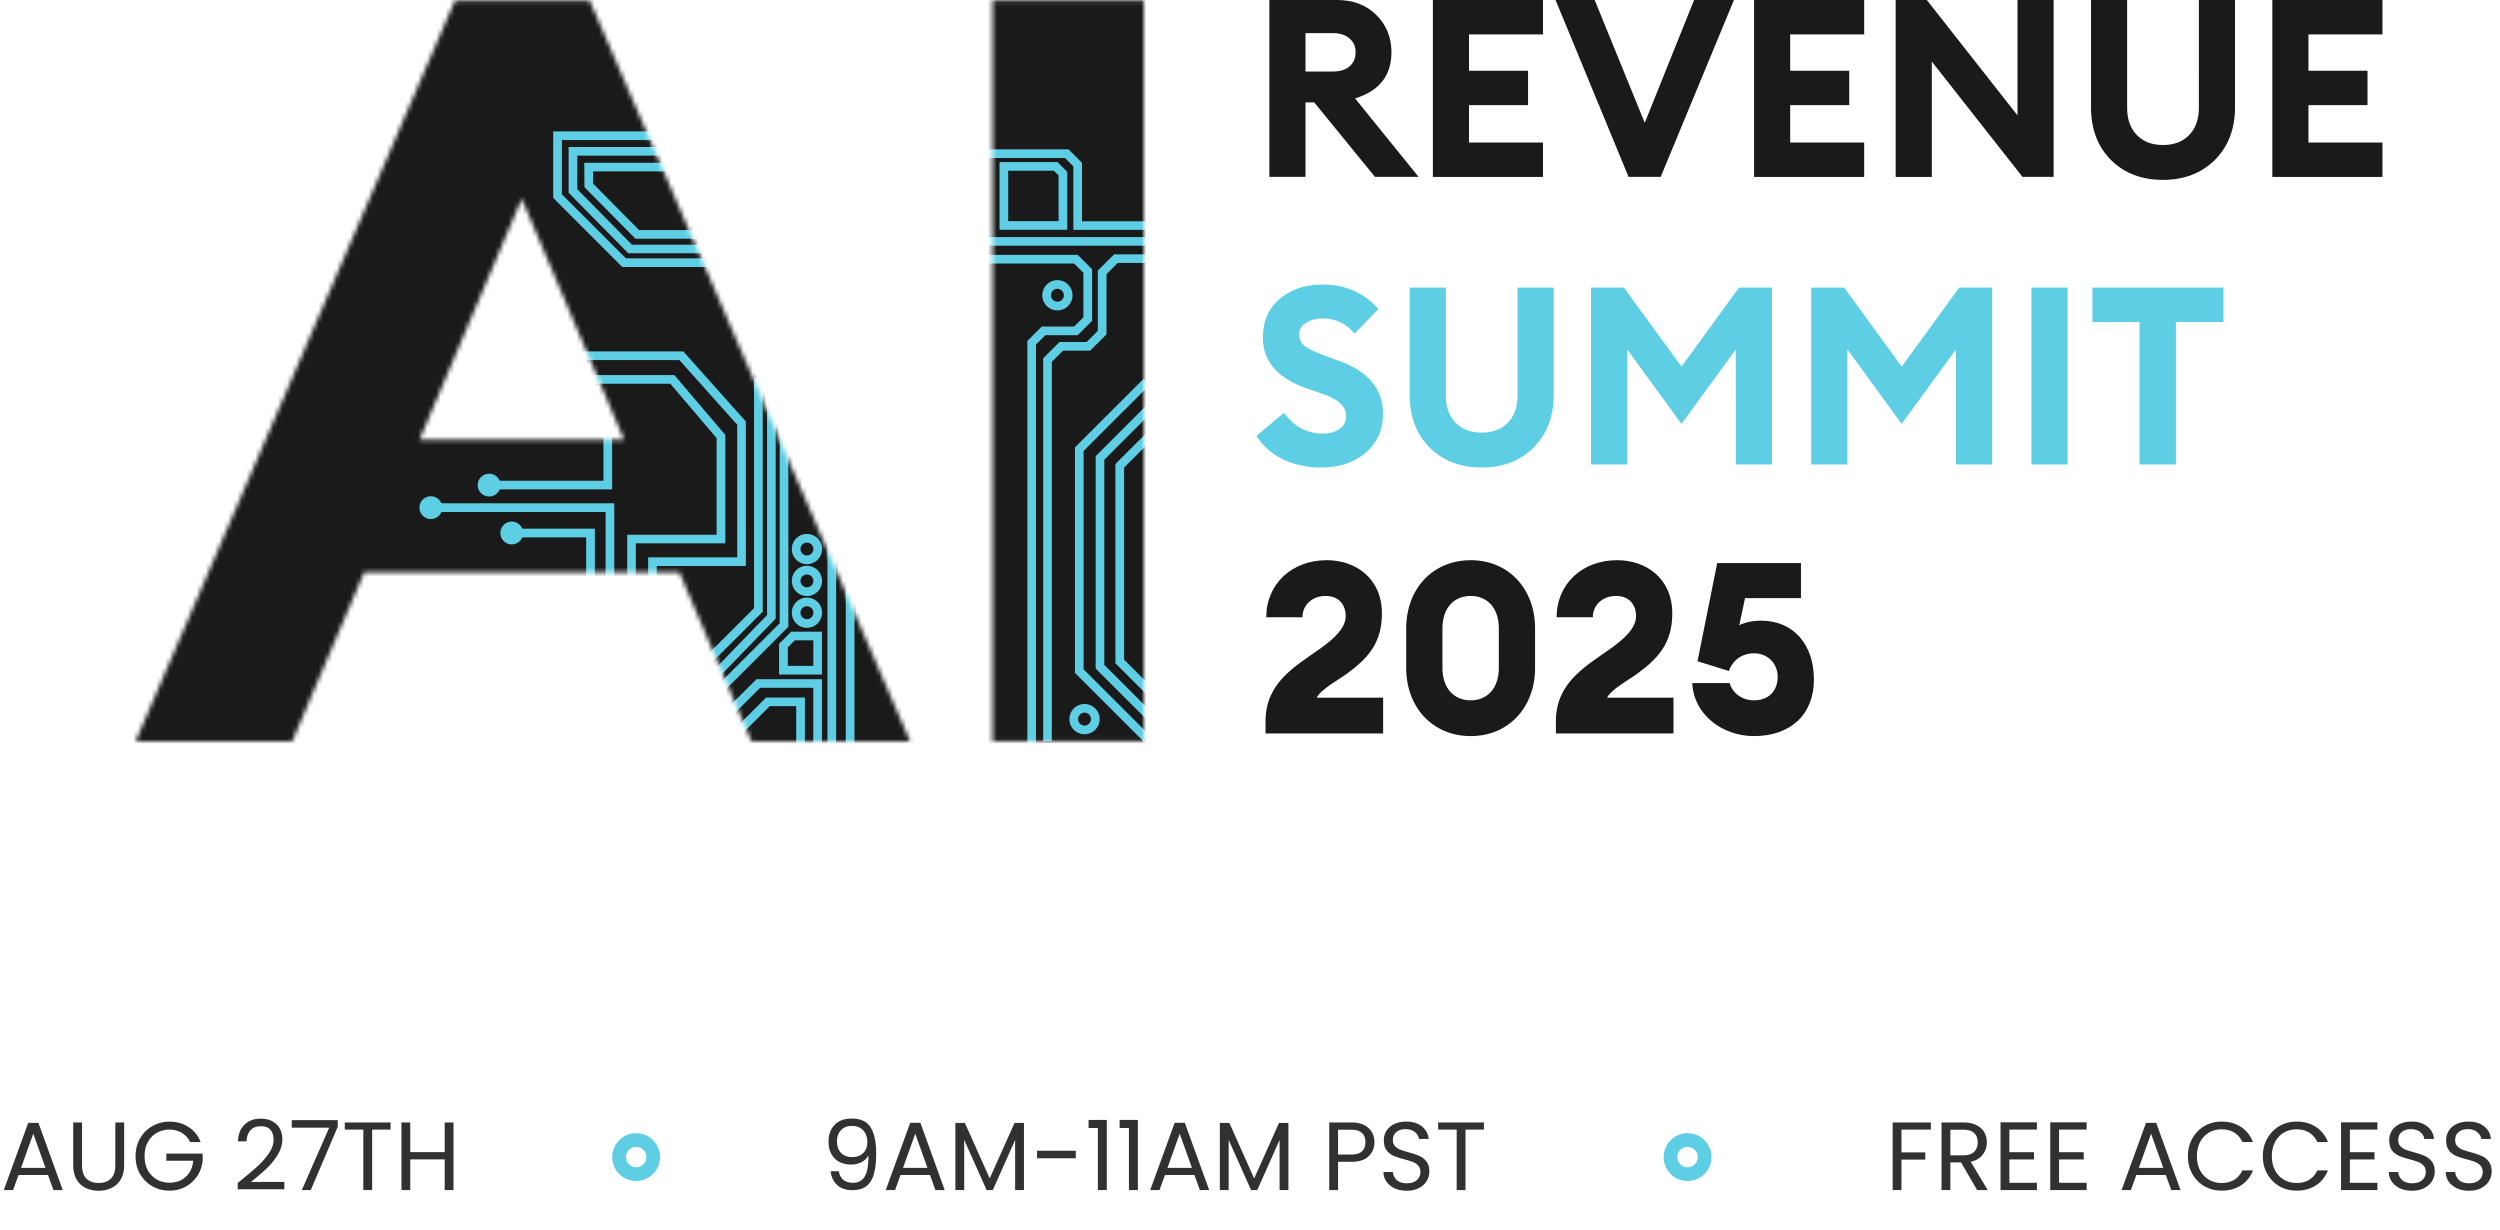 <svg width="553" height="272" fill="none" xmlns="http://www.w3.org/2000/svg"><path d="M10.622 259.914H4.1l-1.202 3.326H.838l5.407-14.869h2.253l5.385 14.869h-2.06l-1.201-3.326Zm-.558-1.587-2.703-7.553-2.704 7.553h5.407Zm8.085-10.041v9.461c0 1.33.322 2.317.965 2.961.658.644 1.567.966 2.725.966 1.144 0 2.038-.322 2.682-.966.658-.644.987-1.631.987-2.961v-9.461h1.952v9.44c0 1.244-.25 2.295-.75 3.154a4.718 4.718 0 0 1-2.039 1.888c-.844.415-1.795.622-2.853.622-1.059 0-2.017-.207-2.875-.622-.844-.415-1.516-1.044-2.017-1.888-.486-.859-.73-1.91-.73-3.154v-9.44h1.953Zm23.897 4.333c-.415-.872-1.016-1.544-1.803-2.016-.786-.487-1.702-.73-2.746-.73s-1.988.243-2.832.73c-.83.472-1.487 1.158-1.974 2.059-.472.887-.708 1.917-.708 3.09 0 1.173.236 2.203.708 3.089.487.887 1.145 1.574 1.974 2.06.844.472 1.788.708 2.832.708 1.46 0 2.66-.436 3.605-1.309.944-.872 1.494-2.052 1.652-3.54h-5.965v-1.587h8.046v1.501a7.488 7.488 0 0 1-1.159 3.39 7.283 7.283 0 0 1-2.596 2.425c-1.073.586-2.267.879-3.583.879-1.387 0-2.653-.321-3.797-.965a7.324 7.324 0 0 1-2.725-2.725c-.658-1.158-.987-2.467-.987-3.926s.329-2.768.987-3.926a7.126 7.126 0 0 1 2.725-2.725c1.144-.658 2.41-.987 3.797-.987 1.588 0 2.99.393 4.205 1.18 1.23.787 2.124 1.895 2.682 3.325h-2.338Zm10.532 9.055c1.817-1.459 3.24-2.654 4.27-3.583 1.03-.944 1.895-1.924 2.596-2.94.715-1.03 1.073-2.038 1.073-3.025 0-.93-.23-1.659-.687-2.188-.443-.544-1.166-.816-2.167-.816-.972 0-1.73.308-2.274.923-.53.601-.815 1.409-.858 2.424h-1.888c.057-1.602.543-2.839 1.459-3.711.915-.873 2.095-1.309 3.54-1.309 1.473 0 2.639.407 3.497 1.223.872.815 1.309 1.938 1.309 3.368 0 1.187-.358 2.346-1.073 3.476a15.298 15.298 0 0 1-2.403 2.961c-.901.844-2.053 1.831-3.454 2.961h7.38v1.63h-10.32v-1.394Zm22.125-12.423-5.965 13.989h-1.974l6.05-13.796h-8.28v-1.673h10.169v1.48Zm11.69-.965v1.587h-4.076v13.367h-1.952v-13.367h-4.098v-1.587h10.127Zm13.925 0v14.954h-1.952v-6.78h-7.617v6.78h-1.952v-14.954h1.952v6.565h7.617v-6.565h1.952ZM427.105 248.286v1.587h-6.501v5.042h5.278v1.588h-5.278v6.737h-1.952v-14.954h8.453Zm10.232 14.954-3.561-6.115h-2.36v6.115h-1.953v-14.954h4.828c1.13 0 2.081.193 2.853.579.787.386 1.373.908 1.76 1.566.386.658.579 1.409.579 2.253 0 1.03-.3 1.938-.901 2.725-.587.786-1.473 1.308-2.661 1.566l3.755 6.265h-2.339Zm-5.921-7.681h2.875c1.058 0 1.852-.258 2.381-.773.53-.529.794-1.23.794-2.102 0-.887-.264-1.574-.794-2.06-.515-.486-1.308-.729-2.381-.729h-2.875v5.664Zm13.053-5.686v4.999h5.45v1.609h-5.45v5.15h6.093v1.609h-8.045v-14.976h8.045v1.609h-6.093Zm11 0v4.999h5.45v1.609h-5.45v5.15h6.093v1.609h-8.045v-14.976h8.045v1.609h-6.093Zm23.607 10.041h-6.522l-1.202 3.326h-2.06l5.407-14.869h2.253l5.385 14.869h-2.06l-1.201-3.326Zm-.558-1.587-2.703-7.553-2.704 7.553h5.407Zm5.446-2.575c0-1.459.329-2.768.987-3.926a7.174 7.174 0 0 1 2.682-2.747c1.144-.658 2.41-.987 3.797-.987 1.631 0 3.054.394 4.27 1.18 1.216.787 2.102 1.903 2.66 3.347h-2.338c-.415-.901-1.016-1.594-1.803-2.081-.772-.486-1.702-.729-2.789-.729-1.044 0-1.981.243-2.81.729-.83.487-1.481 1.18-1.953 2.081-.472.887-.708 1.931-.708 3.133 0 1.187.236 2.231.708 3.132.472.887 1.123 1.574 1.953 2.06.829.486 1.766.73 2.81.73 1.087 0 2.017-.236 2.789-.708.787-.487 1.388-1.181 1.803-2.082h2.338c-.558 1.431-1.444 2.539-2.66 3.326-1.216.772-2.639 1.158-4.27 1.158-1.387 0-2.653-.321-3.797-.965a7.213 7.213 0 0 1-2.682-2.725c-.658-1.158-.987-2.467-.987-3.926Zm16.573 0c0-1.459.329-2.768.987-3.926a7.174 7.174 0 0 1 2.682-2.747c1.144-.658 2.41-.987 3.798-.987 1.63 0 3.053.394 4.269 1.18 1.216.787 2.103 1.903 2.661 3.347h-2.339c-.415-.901-1.016-1.594-1.802-2.081-.773-.486-1.702-.729-2.789-.729-1.045 0-1.981.243-2.811.729-.83.487-1.48 1.18-1.952 2.081-.473.887-.709 1.931-.709 3.133 0 1.187.236 2.231.709 3.132.472.887 1.122 1.574 1.952 2.06.83.486 1.766.73 2.811.73 1.087 0 2.016-.236 2.789-.708.786-.487 1.387-1.181 1.802-2.082h2.339c-.558 1.431-1.445 2.539-2.661 3.326-1.216.772-2.639 1.158-4.269 1.158-1.388 0-2.654-.321-3.798-.965a7.213 7.213 0 0 1-2.682-2.725c-.658-1.158-.987-2.467-.987-3.926Zm19.255-5.879v4.999h5.45v1.609h-5.45v5.15h6.093v1.609h-8.045v-14.976h8.045v1.609h-6.093Zm13.789 13.517c-.987 0-1.873-.172-2.66-.515-.772-.358-1.38-.844-1.824-1.459-.443-.629-.672-1.352-.686-2.167h2.081a2.8 2.8 0 0 0 .858 1.781c.515.472 1.259.708 2.231.708.93 0 1.66-.229 2.189-.687.543-.472.815-1.072.815-1.802 0-.572-.157-1.037-.472-1.394a3.016 3.016 0 0 0-1.18-.816c-.472-.186-1.109-.386-1.91-.601-.986-.257-1.78-.514-2.381-.772a3.956 3.956 0 0 1-1.523-1.201c-.415-.558-.623-1.302-.623-2.232 0-.815.208-1.537.623-2.167.414-.629.994-1.115 1.738-1.459.758-.343 1.623-.515 2.596-.515 1.401 0 2.546.351 3.432 1.052.902.701 1.409 1.63 1.524 2.789h-2.146c-.071-.572-.372-1.073-.901-1.502-.529-.443-1.23-.665-2.103-.665-.815 0-1.48.215-1.995.644-.515.414-.772 1.001-.772 1.759 0 .543.15.987.45 1.33.315.343.694.608 1.137.794.458.172 1.095.372 1.91.601.987.271 1.781.543 2.381.815a3.839 3.839 0 0 1 1.545 1.223c.429.543.644 1.287.644 2.231a3.94 3.94 0 0 1-.579 2.06c-.387.644-.959 1.166-1.717 1.566-.758.401-1.652.601-2.682.601Zm12.593 0c-.987 0-1.874-.172-2.661-.515-.772-.358-1.38-.844-1.824-1.459-.443-.629-.672-1.352-.686-2.167h2.081a2.81 2.81 0 0 0 .858 1.781c.515.472 1.259.708 2.232.708.929 0 1.659-.229 2.188-.687.544-.472.815-1.072.815-1.802 0-.572-.157-1.037-.472-1.394a3.008 3.008 0 0 0-1.18-.816c-.472-.186-1.108-.386-1.909-.601-.987-.257-1.781-.514-2.382-.772a3.956 3.956 0 0 1-1.523-1.201c-.415-.558-.622-1.302-.622-2.232 0-.815.207-1.537.622-2.167.415-.629.994-1.115 1.738-1.459.758-.343 1.623-.515 2.596-.515 1.402 0 2.546.351 3.433 1.052.901.701 1.409 1.63 1.523 2.789h-2.146c-.071-.572-.371-1.073-.901-1.502-.529-.443-1.23-.665-2.102-.665-.816 0-1.481.215-1.996.644-.514.414-.772 1.001-.772 1.759 0 .543.15.987.451 1.33.314.343.693.608 1.137.794.457.172 1.094.372 1.909.601.987.271 1.781.543 2.382.815a3.845 3.845 0 0 1 1.545 1.223c.429.543.643 1.287.643 2.231a3.94 3.94 0 0 1-.579 2.06c-.386.644-.958 1.166-1.717 1.566-.758.401-1.652.601-2.681.601ZM185.546 259.077c.143.816.472 1.445.987 1.889.53.443 1.238.665 2.124.665 1.188 0 2.06-.465 2.618-1.395.572-.93.844-2.496.815-4.699-.3.644-.801 1.152-1.502 1.524-.701.357-1.48.536-2.338.536-.959 0-1.817-.193-2.575-.579a4.377 4.377 0 0 1-1.759-1.738c-.429-.758-.644-1.674-.644-2.746 0-1.531.444-2.761 1.33-3.691.887-.944 2.146-1.416 3.776-1.416 2.003 0 3.405.651 4.206 1.953.815 1.301 1.223 3.239 1.223 5.814 0 1.802-.165 3.29-.494 4.463-.315 1.173-.858 2.067-1.63 2.682-.759.615-1.803.922-3.133.922-1.459 0-2.596-.393-3.411-1.18-.816-.787-1.28-1.788-1.395-3.004h1.802Zm3.026-3.132c.958 0 1.745-.293 2.36-.88.615-.6.922-1.409.922-2.424 0-1.073-.3-1.938-.901-2.596-.601-.658-1.445-.987-2.532-.987-1.001 0-1.802.315-2.403.944-.586.629-.879 1.459-.879 2.489 0 1.044.293 1.881.879 2.51.587.629 1.438.944 2.554.944Zm17.14 3.969h-6.523l-1.201 3.326h-2.06l5.407-14.869h2.253l5.385 14.869h-2.06l-1.201-3.326Zm-.558-1.587-2.704-7.553-2.703 7.553h5.407Zm21.344-9.934v14.847h-1.953v-11.071l-4.934 11.071h-1.373l-4.956-11.093v11.093h-1.953v-14.847h2.103l5.492 12.272 5.493-12.272h2.081Zm11.464 6.157v1.652h-8.561v-1.652h8.561Zm2.827-5.041v-1.781h4.034v15.512h-1.974v-13.731h-2.06Zm6.873 0v-1.781h4.033v15.512h-1.974v-13.731h-2.059Zm16.548 10.405h-6.522l-1.202 3.326h-2.059l5.406-14.869h2.253l5.385 14.869h-2.059l-1.202-3.326Zm-.558-1.587-2.703-7.553-2.703 7.553h5.406Zm21.344-9.934v14.847h-1.952v-11.071l-4.935 11.071h-1.373l-4.956-11.093v11.093h-1.952v-14.847h2.102l5.493 12.272 5.492-12.272h2.081Zm19.03 4.269c0 1.245-.429 2.282-1.288 3.111-.844.816-2.138 1.223-3.883 1.223h-2.875v6.244h-1.952v-14.954h4.827c1.688 0 2.968.407 3.84 1.223.887.815 1.331 1.866 1.331 3.153Zm-5.171 2.725c1.087 0 1.888-.236 2.403-.708.515-.472.772-1.144.772-2.017 0-1.845-1.058-2.767-3.175-2.767h-2.875v5.492h2.875Zm12.339 8.003c-.987 0-1.874-.172-2.661-.515-.772-.358-1.38-.844-1.823-1.459-.444-.629-.673-1.352-.687-2.167h2.081a2.81 2.81 0 0 0 .858 1.781c.515.472 1.259.708 2.232.708.93 0 1.659-.229 2.188-.687.544-.472.815-1.072.815-1.802 0-.572-.157-1.037-.472-1.394a3.008 3.008 0 0 0-1.18-.816c-.472-.186-1.108-.386-1.909-.601-.987-.257-1.781-.514-2.382-.772a3.956 3.956 0 0 1-1.523-1.201c-.415-.558-.622-1.302-.622-2.232 0-.815.207-1.537.622-2.167.415-.629.994-1.115 1.738-1.459.758-.343 1.623-.515 2.596-.515 1.402 0 2.546.351 3.433 1.052.901.701 1.409 1.63 1.523 2.789h-2.145c-.072-.572-.372-1.073-.901-1.502-.53-.443-1.231-.665-2.103-.665-.815 0-1.48.215-1.995.644-.515.414-.773 1.001-.773 1.759 0 .543.15.987.451 1.33.314.343.694.608 1.137.794.458.172 1.094.372 1.909.601.987.271 1.781.543 2.382.815a3.839 3.839 0 0 1 1.545 1.223c.429.543.643 1.287.643 2.231a3.94 3.94 0 0 1-.579 2.06c-.386.644-.958 1.166-1.716 1.566-.758.401-1.652.601-2.682.601Zm17.055-15.104v1.587h-4.077v13.367h-1.952v-13.367h-4.098v-1.587h10.127Z" fill="#313131"/><path d="M140.71 261.237a5.296 5.296 0 0 1-5.29-5.288 5.296 5.296 0 0 1 5.29-5.289 5.296 5.296 0 0 1 5.29 5.289 5.296 5.296 0 0 1-5.29 5.288Zm0-7.543a2.265 2.265 0 0 0-2.255 2.255 2.264 2.264 0 0 0 2.255 2.254 2.264 2.264 0 0 0 2.255-2.254 2.265 2.265 0 0 0-2.255-2.255ZM373.29 261.237a5.296 5.296 0 0 1-5.29-5.288 5.296 5.296 0 0 1 5.29-5.289 5.296 5.296 0 0 1 5.29 5.289 5.296 5.296 0 0 1-5.29 5.288Zm0-7.543a2.265 2.265 0 0 0-2.255 2.255 2.264 2.264 0 0 0 2.255 2.254 2.264 2.264 0 0 0 2.255-2.254 2.265 2.265 0 0 0-2.255-2.255Z" fill="#5DCEE3"/><mask id="a" style="mask-type:luminance" maskUnits="userSpaceOnUse" x="219" y="0" width="35" height="164"><path d="M219.537.103h33.475v163.871h-33.475V.103Z" fill="#fff"/></mask><g mask="url(#a)"><path d="M268.286-4.328h-53.445v201.796h53.445V-4.328Z" fill="#1A1A1A"/><path d="m252.966 164.024-15.188-15.183v-49.87l15.166-15.173 1.362 1.351-14.619 14.615v48.283l14.63 14.626-1.351 1.351Z" fill="#5DCEE3"/><path d="m254.577 160.092-12.217-12.213v-46.975l12.646-12.642 1.351 1.351-12.087 12.084v45.389l11.669 11.655-1.362 1.351Z" fill="#5DCEE3"/><path d="m254.474 154.457-7.744-7.742v-44.08l7.487-7.473 1.351 1.35-6.918 6.917v42.493l7.176 7.173-1.352 1.362ZM232.658 163.969h-1.909V79.251l3.604-3.602h6.006l2.478-2.477V59.854l3.604-3.602h8.805v1.908h-8.012l-2.477 2.488v13.317l-3.604 3.603h-6.006l-2.489 2.477v83.924ZM255.877 52.437H216.75v1.92h39.127v-1.92ZM255.566 50.846h-18.137V36.81l-1.866-1.866h-20.722v-1.908h21.515l2.982 2.98v12.921h16.228v1.909Z" fill="#5DCEE3"/><path d="M229.159 165.022h-1.909V75.415l3.185-3.185h7.154l2.06-2.059V60.35l-2.06-2.06h-23.103v-1.918h23.897l3.185 3.184v11.409l-3.185 3.184h-7.154l-2.07 2.06v88.813ZM236.078 50.828h-14.983v-14.98h12.827l2.156 2.156v12.824Zm-13.063-1.92h11.143v-10.11l-1.029-1.03h-10.114v11.14Z" fill="#5DCEE3"/><path d="M233.898 68.66a3.35 3.35 0 0 1-3.346-3.345 3.35 3.35 0 0 1 3.346-3.345 3.35 3.35 0 0 1 3.346 3.345 3.35 3.35 0 0 1-3.346 3.346Zm0-4.771c-.783 0-1.426.643-1.426 1.426 0 .783.643 1.426 1.426 1.426.783 0 1.427-.643 1.427-1.426 0-.783-.644-1.426-1.427-1.426ZM239.896 162.418a3.35 3.35 0 0 1-3.346-3.346 3.35 3.35 0 0 1 3.346-3.345 3.35 3.35 0 0 1 3.347 3.345 3.35 3.35 0 0 1-3.347 3.346Zm0-4.772c-.783 0-1.426.644-1.426 1.426 0 .783.643 1.427 1.426 1.427.783 0 1.427-.644 1.427-1.427 0-.782-.644-1.426-1.427-1.426Z" fill="#5DCEE3"/></g><mask id="b" style="mask-type:luminance" maskUnits="userSpaceOnUse" x="30" y="0" width="172" height="164"><path d="M100.649.104h29.785l70.875 163.871h-35.094l-15.928-37.39H80.56l-15.927 37.39H30L100.649.104Zm37.4 97.166-22.631-53.312-22.62 53.312h45.251Z" fill="#fff"/></mask><g mask="url(#b)"><path d="M209.127-8.56H24.219v184.855h184.908V-8.56Z" fill="#1A1A1A"/><path d="M184.955 119.865h-1.92v45.474h1.92v-45.474ZM189.006 119.865h-1.92v45.474h1.92v-45.474ZM159.225 149.596l-1.372-1.329 11.819-12.213v-47.35h1.909v48.132l-12.356 12.76Z" fill="#5DCEE3"/><path d="m160.401 152.632-1.362-1.352 13.428-13.424V90.013h1.92v48.636l-13.986 13.983Z" fill="#5DCEE3"/><path d="m156.196 147.817-1.351-1.351 11.948-11.945V83.718h1.92v51.596l-12.517 12.503ZM181.811 149.208h-9.481v-6.798l2.681-2.681h6.8v9.479Zm-7.561-1.919h5.652v-5.651h-4.086l-1.555 1.555v4.085l-.011.011ZM181.812 170.869h-1.92v-18.721h-11.766l-9.267 9.264-1.351-1.362 9.824-9.811h14.48v20.63Z" fill="#5DCEE3"/><path d="m178.137 170.473-2.016-2.005v-12.266h-5.856l-8.774 8.771-1.351-1.362 9.331-9.318h8.57v13.382l1.448 1.447-1.352 1.351ZM135.871 132.591h-1.909v-19.343H95.307v-1.92h40.564v21.263Z" fill="#5DCEE3"/><path d="M95.305 114.81a2.517 2.517 0 0 1-2.52-2.519 2.517 2.517 0 0 1 2.52-2.52 2.517 2.517 0 0 1 2.52 2.52 2.517 2.517 0 0 1-2.52 2.519ZM135.405 108.26h-27.211v-1.919h25.291V95.854h1.92v12.406Z" fill="#5DCEE3"/><path d="M108.192 104.788a2.517 2.517 0 0 0-2.52 2.52 2.516 2.516 0 0 0 2.52 2.519 2.516 2.516 0 0 0 2.521-2.519 2.517 2.517 0 0 0-2.521-2.52ZM131.584 127.821h-1.92v-8.953h-16.453v-1.92h18.373v10.873Z" fill="#5DCEE3"/><path d="M113.208 115.38a2.517 2.517 0 0 0-2.52 2.52 2.516 2.516 0 0 0 2.52 2.519 2.517 2.517 0 0 0 2.521-2.519 2.518 2.518 0 0 0-2.521-2.52ZM178.493 138.876a3.35 3.35 0 0 1-3.347-3.345 3.35 3.35 0 0 1 3.347-3.346 3.35 3.35 0 0 1 3.346 3.346 3.35 3.35 0 0 1-3.346 3.345Zm0-4.771c-.783 0-1.427.643-1.427 1.426 0 .782.644 1.426 1.427 1.426s1.426-.644 1.426-1.426c0-.783-.643-1.426-1.426-1.426ZM178.493 131.842a3.35 3.35 0 0 1-3.347-3.345 3.351 3.351 0 0 1 3.347-3.346 3.35 3.35 0 0 1 3.346 3.346 3.35 3.35 0 0 1-3.346 3.345Zm0-4.771c-.783 0-1.427.643-1.427 1.426 0 .783.644 1.426 1.427 1.426s1.426-.643 1.426-1.426c0-.783-.643-1.426-1.426-1.426ZM178.493 124.794a3.35 3.35 0 0 1-3.347-3.345 3.35 3.35 0 0 1 3.347-3.346 3.35 3.35 0 0 1 3.346 3.346 3.35 3.35 0 0 1-3.346 3.345Zm0-4.771c-.783 0-1.427.643-1.427 1.426 0 .782.644 1.426 1.427 1.426s1.426-.644 1.426-1.426c0-.783-.643-1.426-1.426-1.426ZM145.277 133.3h-1.909v-10.015h19.703V93.959l-12.795-14.314h-23.232v-1.92h24.09L164.98 93.23v31.974h-19.703v8.096Z" fill="#5DCEE3"/><path d="M140.643 129.247h-1.909v-10.969h19.788v-21.36l-10.243-12.03h-16.925v-1.92h17.816l11.272 13.243v23.975h-19.799v9.061ZM157.109 59.065h-19.456l-15.284-15.29V29.064h31.394v1.919h-29.474v11.998l14.158 14.165h18.662v1.92Z" fill="#5DCEE3"/><path d="M155.992 56.023h-17.021L125.778 42.64V32.519h23.833v1.92h-21.913v7.42l12.077 12.255h16.217v1.909Z" fill="#5DCEE3"/><path d="M154.362 52.802h-13.803l-11.273-11.387-.043-5.404h19.017v1.908h-17.086l.021 2.702 10.168 10.272h12.999v1.909Z" fill="#5DCEE3"/></g><path d="M502.64 39.13V0H527v7.606h-16.369v8.046h13.062v7.606h-13.062v8.267H527v7.606h-24.36ZM478.459 39.792c-4.74 0-8.579-1.47-11.519-4.409-2.939-2.94-4.409-6.834-4.409-11.684V0h7.992v23.81c0 2.571.716 4.592 2.149 6.062 1.433 1.47 3.362 2.204 5.787 2.204s4.354-.735 5.787-2.204c1.433-1.47 2.15-3.49 2.15-6.063V0h7.991v23.699c0 4.813-1.488 8.708-4.464 11.684-2.976 2.94-6.798 4.41-11.464 4.41ZM454.265 39.13h-6.889l-20.061-25.517v25.518h-7.992V0h6.889l20.062 25.518V0h7.991v39.13ZM387.998 39.13V0h24.36v7.606H395.99v8.046h13.062v7.606H395.99v8.267h16.368v7.606h-24.36ZM360.237 39.13 344.089 0h8.653l11.078 27.171L374.732 0h8.818l-16.203 39.13h-7.11ZM316.953 39.13V0h24.36v7.606h-16.368v8.046h13.062v7.606h-13.062v8.267h16.368v7.606h-24.36ZM280.785 39.13V0h14.991c3.564 0 6.448 1.102 8.653 3.307 2.241 2.204 3.362 4.96 3.362 8.267 0 5.144-2.682 8.542-8.047 10.196l14.054 17.36h-9.645l-13.447-16.478h-1.929V39.13h-7.992Zm7.992-23.312h6.062c1.543 0 2.756-.368 3.638-1.103.918-.771 1.378-1.818 1.378-3.141s-.46-2.352-1.378-3.086c-.882-.772-2.095-1.158-3.638-1.158h-6.062v8.488Z" fill="#1A1A1A"/><path d="M473.26 102.746V71.221h-10.416v-7.606h28.99v7.606h-10.527v31.525h-8.047ZM449.354 102.746v-39.13h7.992v39.13h-7.992ZM400.646 63.615h7.275l12.731 17.472 12.731-17.472h7.275v39.131h-7.991V77.284l-12.015 16.479-12.015-16.48v25.463h-7.991v-39.13ZM351.936 63.615h7.275l12.731 17.472 12.731-17.472h7.275v39.131h-7.991V77.284l-12.015 16.479-12.015-16.48v25.463h-7.991v-39.13ZM327.756 103.408c-4.74 0-8.579-1.47-11.519-4.41-2.939-2.939-4.409-6.834-4.409-11.684V63.616h7.992v23.809c0 2.572.716 4.593 2.149 6.062 1.433 1.47 3.362 2.205 5.787 2.205s4.354-.735 5.787-2.205c1.433-1.47 2.149-3.49 2.149-6.062v-23.81h7.992v23.7c0 4.813-1.488 8.707-4.464 11.684-2.976 2.939-6.798 4.409-11.464 4.409ZM292.192 103.408c-3.086 0-5.897-.607-8.432-1.819-2.498-1.249-4.446-2.976-5.842-5.18l6.118-5.126a10.62 10.62 0 0 0 3.692 3.417c1.543.808 3.142 1.212 4.795 1.212 1.58 0 2.848-.349 3.803-1.047.955-.698 1.433-1.617 1.433-2.756 0-1.102-.423-2.057-1.268-2.866-.845-.808-2.241-1.543-4.188-2.204l-3.307-1.158c-6.43-2.24-9.645-5.97-9.645-11.188 0-3.6 1.231-6.448 3.693-8.542 2.461-2.131 5.64-3.197 9.534-3.197 4.997 0 9.112 1.8 12.346 5.401l-5.291 5.456c-1.874-2.24-4.207-3.361-7-3.361-1.433 0-2.663.312-3.692.936-1.029.588-1.543 1.434-1.543 2.536 0 1.139.44 2.039 1.322 2.7.919.662 2.499 1.397 4.74 2.205l3.142 1.157c6.209 2.315 9.314 6.191 9.314 11.63 0 3.49-1.286 6.337-3.858 8.542-2.535 2.168-5.824 3.252-9.866 3.252Z" fill="#5DCEE3"/><path d="M305.948 154.33v7.91h-26.012v-2.708c0-8.546 6.53-12.103 12.051-16.031 2.972-2.123 5.68-4.512 5.68-7.219 0-2.442-1.434-4.459-4.46-4.459-3.131 0-5.149 2.229-5.096 4.724h-8.015c0-7.432 5.733-12.634 13.377-12.634 6.37 0 12.209 3.981 12.209 11.785 0 6.741-3.344 10.086-7.75 13.324-1.805 1.327-5.68 3.397-6.689 5.308h14.705Zm19.383 8.494c-8.44 0-14.279-6.37-14.279-15.076v-8.759c0-8.706 5.839-15.076 14.279-15.076 8.387 0 14.227 6.37 14.227 15.076v8.759c0 8.706-5.84 15.076-14.227 15.076Zm0-7.91c3.663 0 6.211-2.654 6.211-7.166v-8.759c0-4.512-2.548-7.166-6.211-7.166-3.716 0-6.264 2.654-6.264 7.166v8.759c0 4.512 2.548 7.166 6.264 7.166Zm44.846-.584v7.91h-26.011v-2.708c0-8.546 6.529-12.103 12.05-16.031 2.973-2.123 5.68-4.512 5.68-7.219 0-2.442-1.433-4.459-4.459-4.459-3.132 0-5.149 2.229-5.096 4.724h-8.016c0-7.432 5.733-12.634 13.377-12.634 6.371 0 12.21 3.981 12.21 11.785 0 6.741-3.345 10.086-7.75 13.324-1.805 1.327-5.68 3.397-6.689 5.308h14.704Zm17.791 8.494c-6.954 0-13.324-4.725-13.642-11.732h8.281c.584 2.23 2.76 3.822 5.361 3.822 3.451 0 5.256-2.282 5.256-5.202 0-2.973-2.23-5.202-5.203-5.202-2.813 0-4.83 1.645-5.574 3.928l-6.954-2.177 4.353-21.711h18.527v7.75h-12.369l-1.274 5.999c1.274-.637 2.92-1.009 4.831-1.009 7.219 0 11.678 5.362 11.678 13.006 0 7.803-5.202 12.528-13.271 12.528Z" fill="#1A1A1A"/></svg>